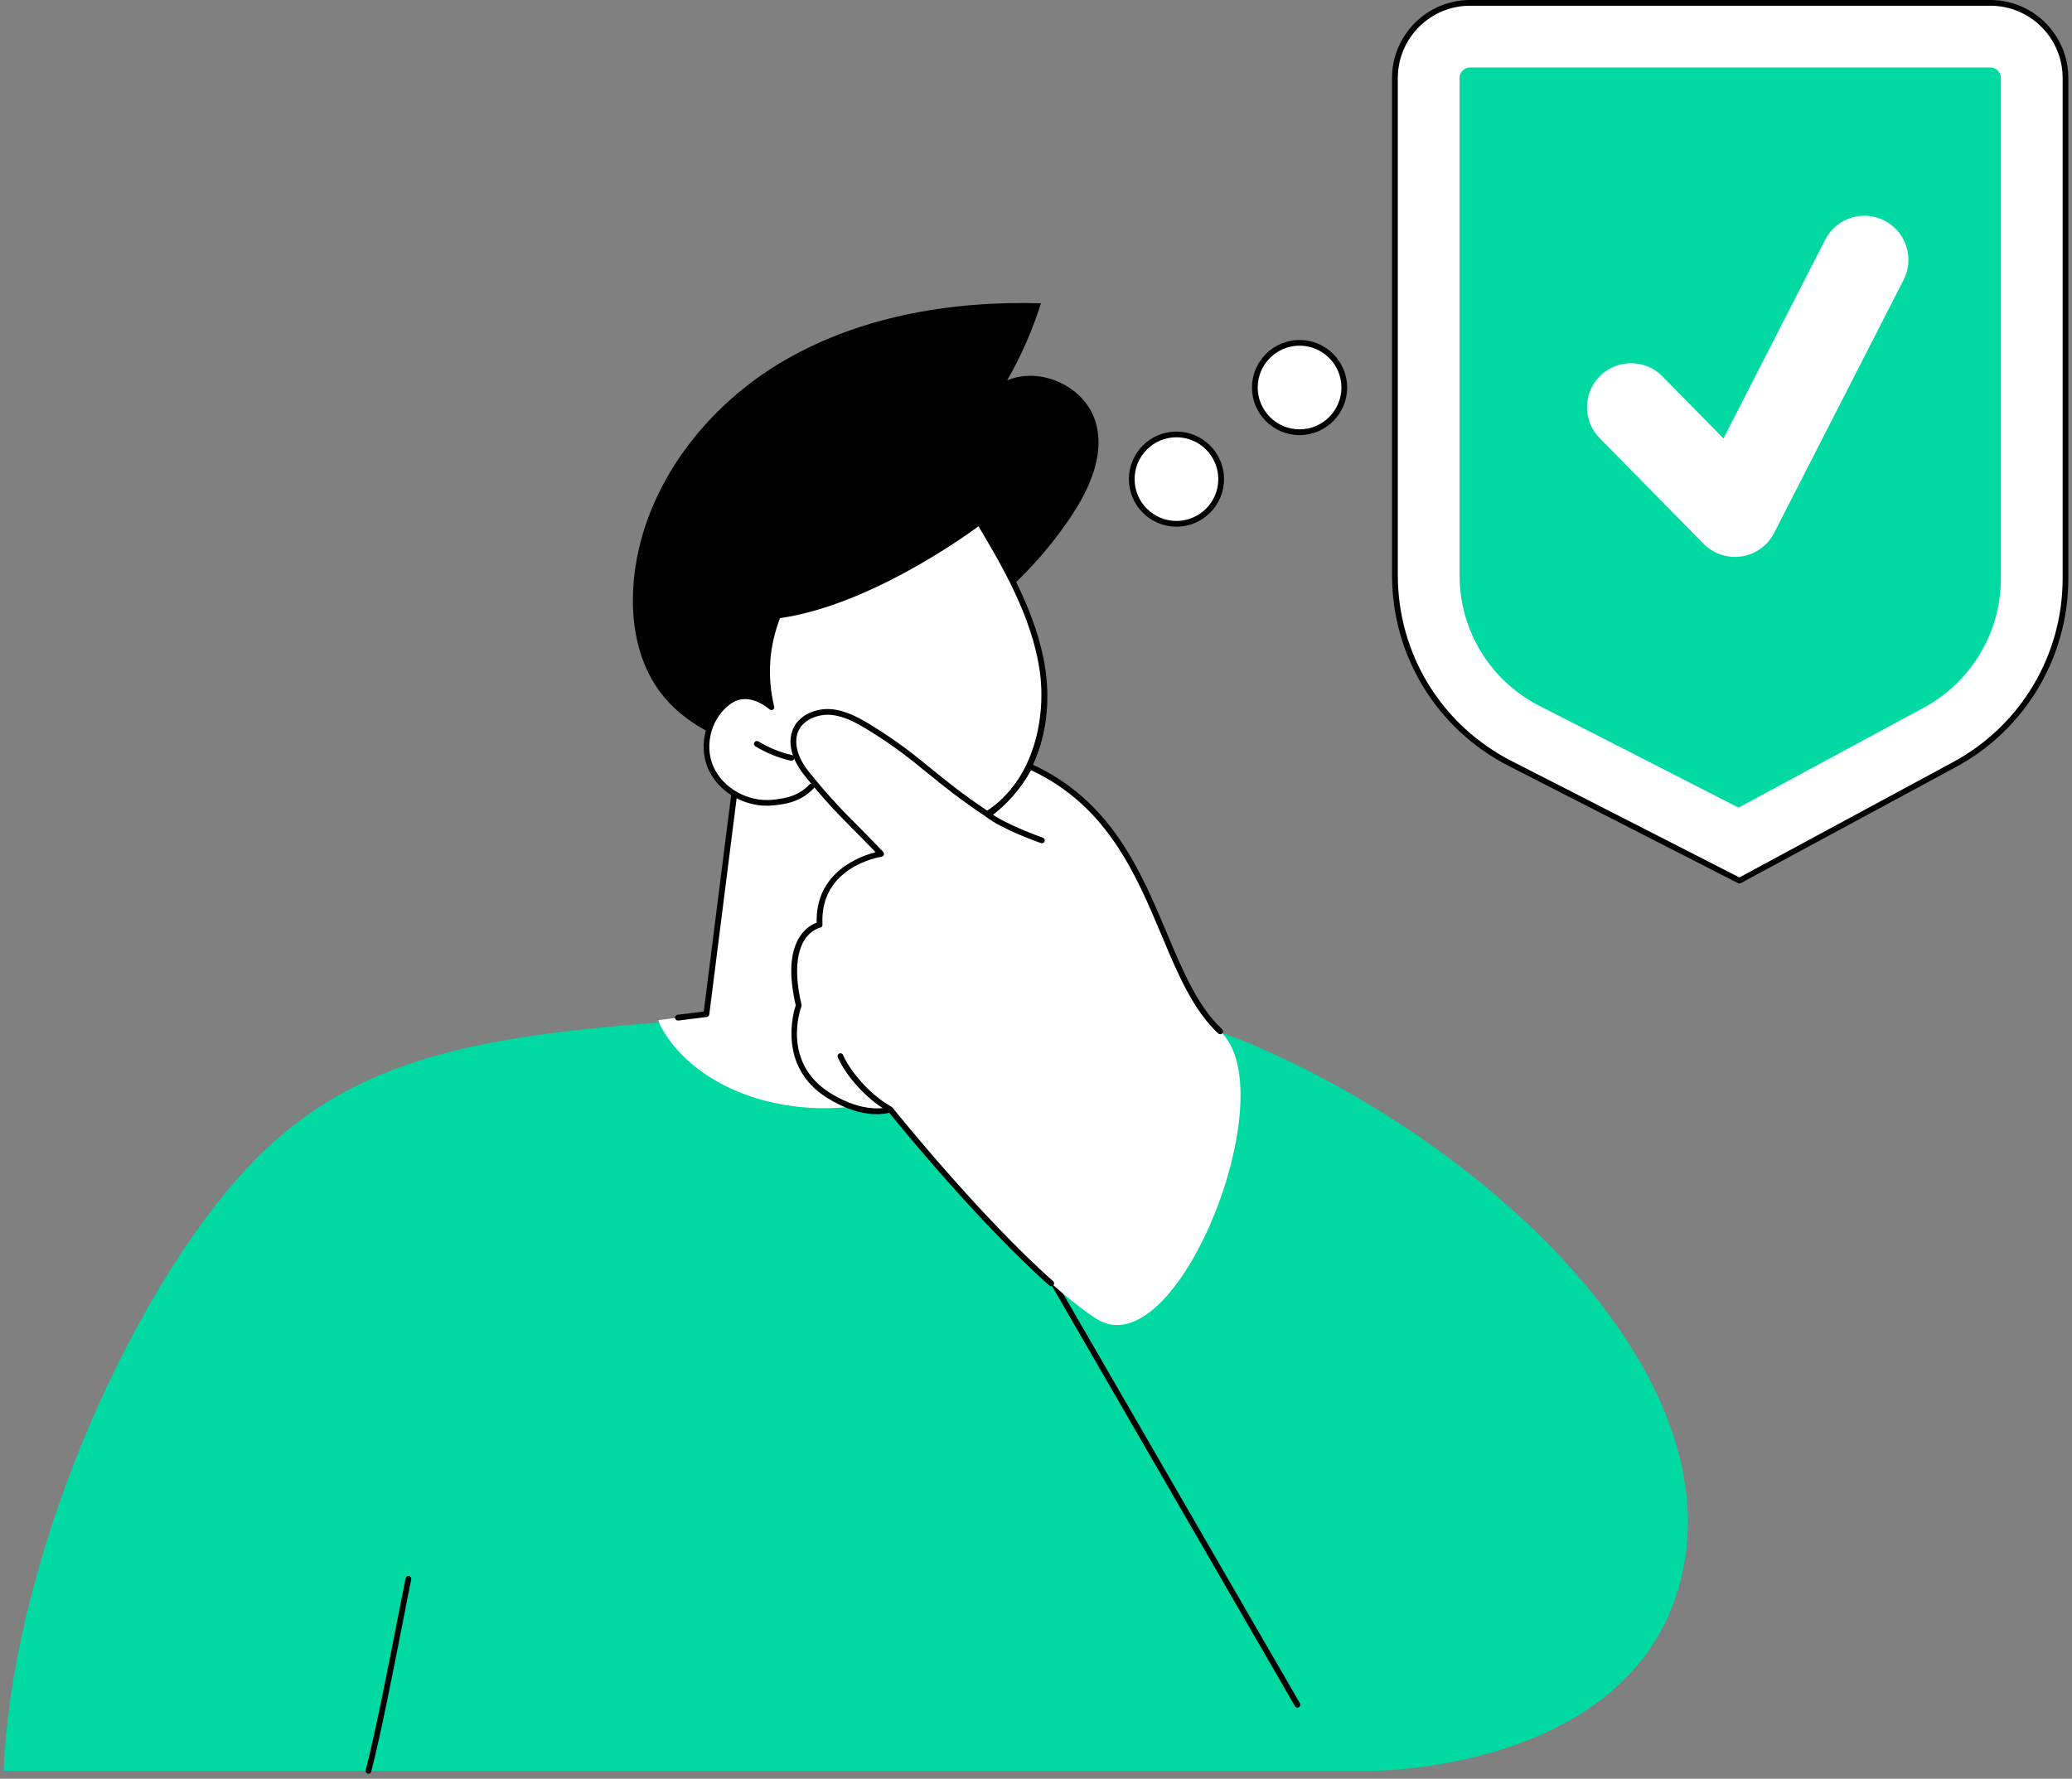 <svg width="283" height="243" viewBox="0 0 283 243" fill="none" xmlns="http://www.w3.org/2000/svg">
<rect x="0" y="0" width="283" height="243" fill="#808080" stroke="none"/>
<g clip-path="url(#clip0_2687_19597)">
<path d="M146.316 70.508C148.901 66.622 151.032 61.821 149.554 57.394C147.99 52.722 142.097 50.055 137.558 51.964C139.47 48.632 141.022 45.097 142.175 41.434C129.746 41.074 116.96 43.272 106.333 49.723C95.701 56.175 87.518 67.306 86.532 79.701C86.122 84.858 87.029 90.301 90.102 94.465C93.328 98.836 98.559 101.311 103.83 102.625C110.692 104.338 118.258 104.291 124.51 100.983C128.729 98.75 132.174 94.856 133.663 90.301C134.043 89.144 134.293 87.943 134.391 86.727C134.461 85.851 134.015 84.237 134.352 83.462C134.75 82.547 136.459 81.632 137.214 80.964C138.285 80.014 139.321 79.02 140.314 77.984C142.531 75.677 144.545 73.171 146.32 70.505L146.316 70.508Z" fill="black"/>
<path d="M134.841 70.838C134.743 70.838 134.642 70.798 134.567 70.724C134.415 70.572 134.415 70.325 134.567 70.173C137.187 67.53 139.123 64.249 140.17 60.679C140.233 60.472 140.448 60.355 140.655 60.413C140.863 60.476 140.98 60.691 140.921 60.898C139.838 64.589 137.832 67.987 135.123 70.72C135.045 70.798 134.947 70.838 134.845 70.838H134.841Z" fill="black"/>
<path d="M133.698 138.133L126.746 137.374L128.58 113.633C128.58 113.633 122.805 84.699 100.553 106.306L96.479 138.536L89.938 139.361C89.938 139.361 92.588 154.395 111.266 154.352C127.129 154.316 133.983 148.964 133.706 138.129L133.698 138.133Z" fill="white"/>
<path d="M92.582 139.421C92.386 139.421 92.218 139.277 92.195 139.077C92.167 138.862 92.32 138.667 92.535 138.639L96.124 138.19L100.163 106.261C100.175 106.171 100.214 106.093 100.28 106.03C107.146 99.364 113.187 96.783 118.239 98.355C126.344 100.877 128.862 113.045 128.964 113.565C128.972 113.6 128.972 113.635 128.972 113.67L127.169 137.032L130.892 137.439C131.107 137.463 131.263 137.654 131.24 137.869C131.216 138.084 131.025 138.241 130.81 138.217L126.712 137.771C126.501 137.748 126.348 137.564 126.364 137.353L128.194 113.67C128.006 112.806 125.418 101.409 118.012 99.106C113.277 97.635 107.533 100.122 100.933 106.503L96.875 138.596C96.851 138.772 96.715 138.913 96.535 138.937L92.644 139.425C92.644 139.425 92.613 139.425 92.593 139.425L92.582 139.421Z" fill="black"/>
<path d="M111.439 106.874C114.774 109.732 118.156 112.489 122.469 113.306C126.782 114.123 131.454 113.458 135.114 111.03C141.237 106.968 143.458 98.725 142.375 91.457C141.292 84.188 137.519 77.639 133.757 71.328C133.757 71.328 119.423 82.319 106.254 84.09C104.577 88.364 104.385 92.532 105.355 96.622C105.355 96.622 102.431 93.967 99.744 95.719C96.843 97.615 95.67 101.701 97.07 104.872C98.47 108.043 102.098 109.99 105.547 109.65C107.494 109.458 109.285 109.079 110.853 107.421L111.439 106.878V106.874Z" fill="white"/>
<path d="M125.995 114.032C124.803 114.032 123.599 113.918 122.394 113.692C118.113 112.878 114.782 110.259 111.184 107.174C111.02 107.033 111.001 106.787 111.141 106.622C111.282 106.458 111.528 106.439 111.693 106.579C115.208 109.59 118.449 112.147 122.543 112.925C126.996 113.77 131.501 112.96 134.898 110.708C141.154 106.56 142.965 98.079 141.991 91.518C140.904 84.218 136.928 77.419 133.647 71.902C131.368 73.579 118.453 82.748 106.539 84.445C105.018 88.437 104.756 92.394 105.738 96.531C105.777 96.699 105.703 96.871 105.558 96.957C105.409 97.043 105.222 97.023 105.097 96.91C104.987 96.808 102.36 94.478 99.963 96.046C97.241 97.821 96.108 101.711 97.433 104.714C98.743 107.682 102.141 109.594 105.515 109.262C107.603 109.054 109.179 108.632 110.574 107.154C110.723 106.998 110.969 106.99 111.126 107.138C111.282 107.287 111.29 107.533 111.141 107.69C109.409 109.524 107.368 109.864 105.593 110.036C101.89 110.403 98.164 108.296 96.721 105.027C95.247 101.688 96.51 97.367 99.54 95.389C101.527 94.091 103.63 94.998 104.768 95.706C104.013 91.733 104.393 87.784 105.898 83.944C105.949 83.811 106.07 83.718 106.211 83.698C119.122 81.958 133.385 71.124 133.53 71.014C133.62 70.948 133.733 70.92 133.843 70.94C133.952 70.959 134.046 71.03 134.105 71.124C137.459 76.762 141.639 83.776 142.773 91.397C144.009 99.702 141.092 107.537 135.34 111.353C132.697 113.105 129.424 114.028 126.011 114.028L125.995 114.032Z" fill="black"/>
<path d="M108.092 103.935C108.065 103.935 108.033 103.935 108.002 103.923C106.293 103.528 104.667 102.867 103.169 101.956C102.986 101.843 102.927 101.604 103.04 101.42C103.154 101.237 103.392 101.178 103.576 101.287C105.003 102.155 106.551 102.785 108.178 103.16C108.389 103.207 108.518 103.418 108.471 103.63C108.428 103.809 108.268 103.935 108.092 103.935Z" fill="black"/>
<path d="M187.17 241.934C187.17 241.934 221.696 242.141 229.183 217.226C237.777 188.633 203.925 156.696 170.905 142.643C157.126 136.778 144.896 138.483 133.741 137.736C132.994 140.129 131.922 142.448 130.331 144.403C127.266 148.176 122.366 150.252 117.667 150.999C113.151 151.718 108.404 151.472 104.001 150.244C100.036 149.142 96.177 147.136 93.249 144.215C91.904 142.874 90.801 141.345 89.972 139.684C62.587 141.861 45.347 145.181 30.881 162.842C15.112 182.087 1.567 215.678 0.5 241.934H187.17Z" fill="#00D9A2"/>
<path d="M50.326 242.325C50.294 242.325 50.259 242.321 50.228 242.313C50.017 242.258 49.892 242.047 49.946 241.836C51.311 236.483 52.949 228.108 54.263 221.375C54.681 219.24 55.065 217.27 55.397 215.62C55.44 215.408 55.647 215.272 55.858 215.315C56.069 215.358 56.206 215.565 56.163 215.776C55.831 217.426 55.448 219.393 55.029 221.528C53.712 228.268 52.077 236.655 50.705 242.031C50.658 242.207 50.502 242.325 50.326 242.325Z" fill="black"/>
<path d="M177.211 233.29C177.074 233.29 176.945 233.219 176.871 233.094L134.451 159.719C134.342 159.532 134.408 159.293 134.596 159.184C134.784 159.074 135.022 159.141 135.132 159.328L177.551 232.703C177.661 232.891 177.594 233.129 177.406 233.239C177.344 233.274 177.277 233.29 177.211 233.29Z" fill="black"/>
<path d="M166.665 140.908C157.015 132.095 157.973 112.455 140.523 104.705C138.697 107.466 136.276 110.496 134.927 111.231C128.101 106.148 126.001 104.428 119.694 99.845C117.696 98.391 115.014 97.073 112.433 97.425C111.182 97.597 109.544 98.461 108.867 99.528C107.522 101.636 109.603 104.478 110.893 106.386C114.467 111.661 116.699 112.713 120.347 116.662C120.347 116.662 111.491 118.019 111.945 126.355C111.945 126.355 106.717 127.285 109.086 137.361C109.086 137.361 106.123 145.252 113.184 149.662C118.263 152.837 121.602 151.574 121.602 151.574C121.602 151.574 138.583 172.821 149.645 180.105C160.706 187.39 175.705 149.166 166.661 140.904L166.665 140.908Z" fill="white"/>
<path d="M143.585 175.731C143.491 175.731 143.401 175.699 143.327 175.633C133.783 167.16 122.929 153.839 121.466 152.024C120.54 152.263 117.392 152.748 112.978 149.991C106.206 145.761 108.348 138.355 108.681 137.339C107.711 133.147 107.906 129.976 109.263 127.919C110.057 126.715 111.034 126.238 111.543 126.062C111.347 119.138 117.478 116.967 119.59 116.428C118.549 115.337 117.642 114.422 116.759 113.535C114.569 111.329 112.677 109.425 109.807 105.844C109.029 104.874 107.316 102.34 108.223 99.814C108.997 97.66 111.476 96.71 113.529 96.886C115.597 97.062 117.47 98.125 119.206 99.204C122.761 101.406 124.919 103.165 127.202 105.022C129.302 106.731 131.468 108.498 134.952 110.825C137.024 109.335 139.104 106.891 140.301 104.53C140.395 104.342 140.621 104.264 140.809 104.35C151.73 109.28 155.788 118.934 159.366 127.458C161.544 132.639 163.596 137.53 166.932 140.623C167.088 140.771 167.1 141.018 166.951 141.174C166.803 141.331 166.556 141.342 166.4 141.194C162.943 137.988 160.855 133.018 158.646 127.759C155.159 119.462 151.213 110.066 140.825 105.218C139.495 107.693 137.36 110.125 135.179 111.623C135.046 111.712 134.874 111.716 134.741 111.623C131.097 109.202 128.864 107.384 126.71 105.629C124.446 103.787 122.307 102.043 118.796 99.869C117.068 98.798 115.359 97.824 113.463 97.664C111.75 97.519 109.592 98.317 108.958 100.08C108.423 101.578 108.966 103.548 110.417 105.355C113.263 108.901 115.14 110.794 117.314 112.983C118.33 114.008 119.382 115.063 120.633 116.389C120.731 116.494 120.766 116.647 120.719 116.784C120.673 116.921 120.551 117.022 120.411 117.042C120.063 117.097 111.91 118.449 112.34 126.328C112.352 126.524 112.211 126.699 112.02 126.735C111.973 126.742 110.812 126.981 109.908 128.369C109.064 129.671 108.301 132.271 109.474 137.264C109.49 137.339 109.486 137.417 109.459 137.491C109.341 137.8 106.698 145.139 113.396 149.327C118.225 152.345 121.439 151.219 121.47 151.207C121.631 151.149 121.806 151.199 121.912 151.328C122.029 151.473 133.693 166.03 143.847 175.042C144.007 175.187 144.023 175.433 143.878 175.594C143.8 175.68 143.695 175.727 143.585 175.727V175.731Z" fill="black"/>
<path d="M121.497 151.891C121.431 151.891 121.364 151.875 121.306 151.84C118.084 150.014 115.359 146.659 114.428 144.431C114.346 144.231 114.44 144 114.639 143.918C114.839 143.836 115.065 143.93 115.151 144.13C115.906 145.936 118.432 149.31 121.693 151.16C121.881 151.265 121.947 151.504 121.841 151.691C121.771 151.817 121.638 151.891 121.501 151.891H121.497Z" fill="black"/>
<path d="M142.306 115.205C142.263 115.205 142.22 115.197 142.177 115.181C141.958 115.103 136.82 113.293 134.712 111.604C134.544 111.467 134.517 111.224 134.654 111.052C134.787 110.884 135.037 110.857 135.205 110.994C137.207 112.601 142.388 114.427 142.438 114.442C142.642 114.513 142.747 114.735 142.677 114.939C142.622 115.099 142.47 115.201 142.309 115.201L142.306 115.205Z" fill="black"/>
<path d="M160.684 71.564C164.057 71.564 166.791 68.83 166.791 65.457C166.791 62.084 164.057 59.35 160.684 59.35C157.311 59.35 154.576 62.084 154.576 65.457C154.576 68.83 157.311 71.564 160.684 71.564Z" fill="white"/>
<path d="M160.684 71.956C157.098 71.956 154.186 69.039 154.186 65.457C154.186 61.876 157.102 58.959 160.684 58.959C164.265 58.959 167.182 61.876 167.182 65.457C167.182 69.039 164.265 71.956 160.684 71.956ZM160.684 59.737C157.532 59.737 154.968 62.302 154.968 65.454C154.968 68.605 157.532 71.17 160.684 71.17C163.835 71.17 166.4 68.605 166.4 65.454C166.4 62.302 163.835 59.737 160.684 59.737Z" fill="black"/>
<path d="M177.498 59.053C180.871 59.053 183.605 56.318 183.605 52.945C183.605 49.572 180.871 46.838 177.498 46.838C174.125 46.838 171.391 49.572 171.391 52.945C171.391 56.318 174.125 59.053 177.498 59.053Z" fill="white"/>
<path d="M177.498 59.444C173.913 59.444 171 56.527 171 52.946C171 49.364 173.917 46.447 177.498 46.447C181.08 46.447 183.997 49.364 183.997 52.946C183.997 56.527 181.08 59.444 177.498 59.444ZM177.498 47.225C174.347 47.225 171.782 49.79 171.782 52.942C171.782 56.093 174.347 58.658 177.498 58.658C180.65 58.658 183.215 56.093 183.215 52.942C183.215 49.79 180.65 47.225 177.498 47.225Z" fill="black"/>
<path d="M271.845 0.391H200.785C195.116 0.391 190.521 4.985 190.521 10.654V78.579C190.521 89.429 196.602 99.368 206.263 104.306L237.57 120.31L266.942 104.451C276.283 99.407 282.105 89.644 282.105 79.028V10.654C282.105 4.985 277.511 0.391 271.841 0.391H271.845Z" fill="white"/>
<path d="M237.575 120.701C237.512 120.701 237.453 120.686 237.395 120.658L206.088 104.655C196.246 99.623 190.131 89.632 190.131 78.579V10.655C190.131 4.778 194.913 0 200.786 0H271.846C277.722 0 282.5 4.782 282.5 10.655V79.029C282.5 89.805 276.612 99.677 267.13 104.795L237.758 120.654C237.7 120.686 237.637 120.701 237.571 120.701H237.575ZM200.789 0.782C195.347 0.782 190.917 5.212 190.917 10.655V78.583C190.917 89.339 196.868 99.063 206.447 103.963L237.571 119.872L266.763 104.111C275.99 99.13 281.722 89.519 281.722 79.032V10.655C281.722 5.212 277.292 0.782 271.85 0.782H200.789Z" fill="black"/>
<path d="M210.286 96.447C203.541 93.002 199.354 86.156 199.354 78.582V10.654C199.354 9.864 199.999 9.219 200.788 9.219H271.849C272.638 9.219 273.284 9.864 273.284 10.654V79.028C273.284 86.41 269.248 93.174 262.754 96.681L237.464 110.335L210.286 96.443V96.447Z" fill="#00D9A2"/>
<path d="M238.095 75.975C238.025 75.987 237.951 76.002 237.876 76.014C235.964 76.307 234.029 75.662 232.672 74.286L218.483 59.854C216.152 57.485 216.184 53.676 218.557 51.346C220.923 49.016 224.735 49.047 227.065 51.42L235.401 59.901L249.286 32.754C250.799 29.794 254.423 28.625 257.383 30.138C260.343 31.651 261.512 35.276 259.999 38.236L242.318 72.812C241.47 74.466 239.91 75.635 238.091 75.983L238.095 75.975Z" fill="white"/>
</g>
<defs>
<clipPath id="clip0_2687_19597">
<rect width="283" height="243" fill="white"/>
</clipPath>
</defs>
</svg>
